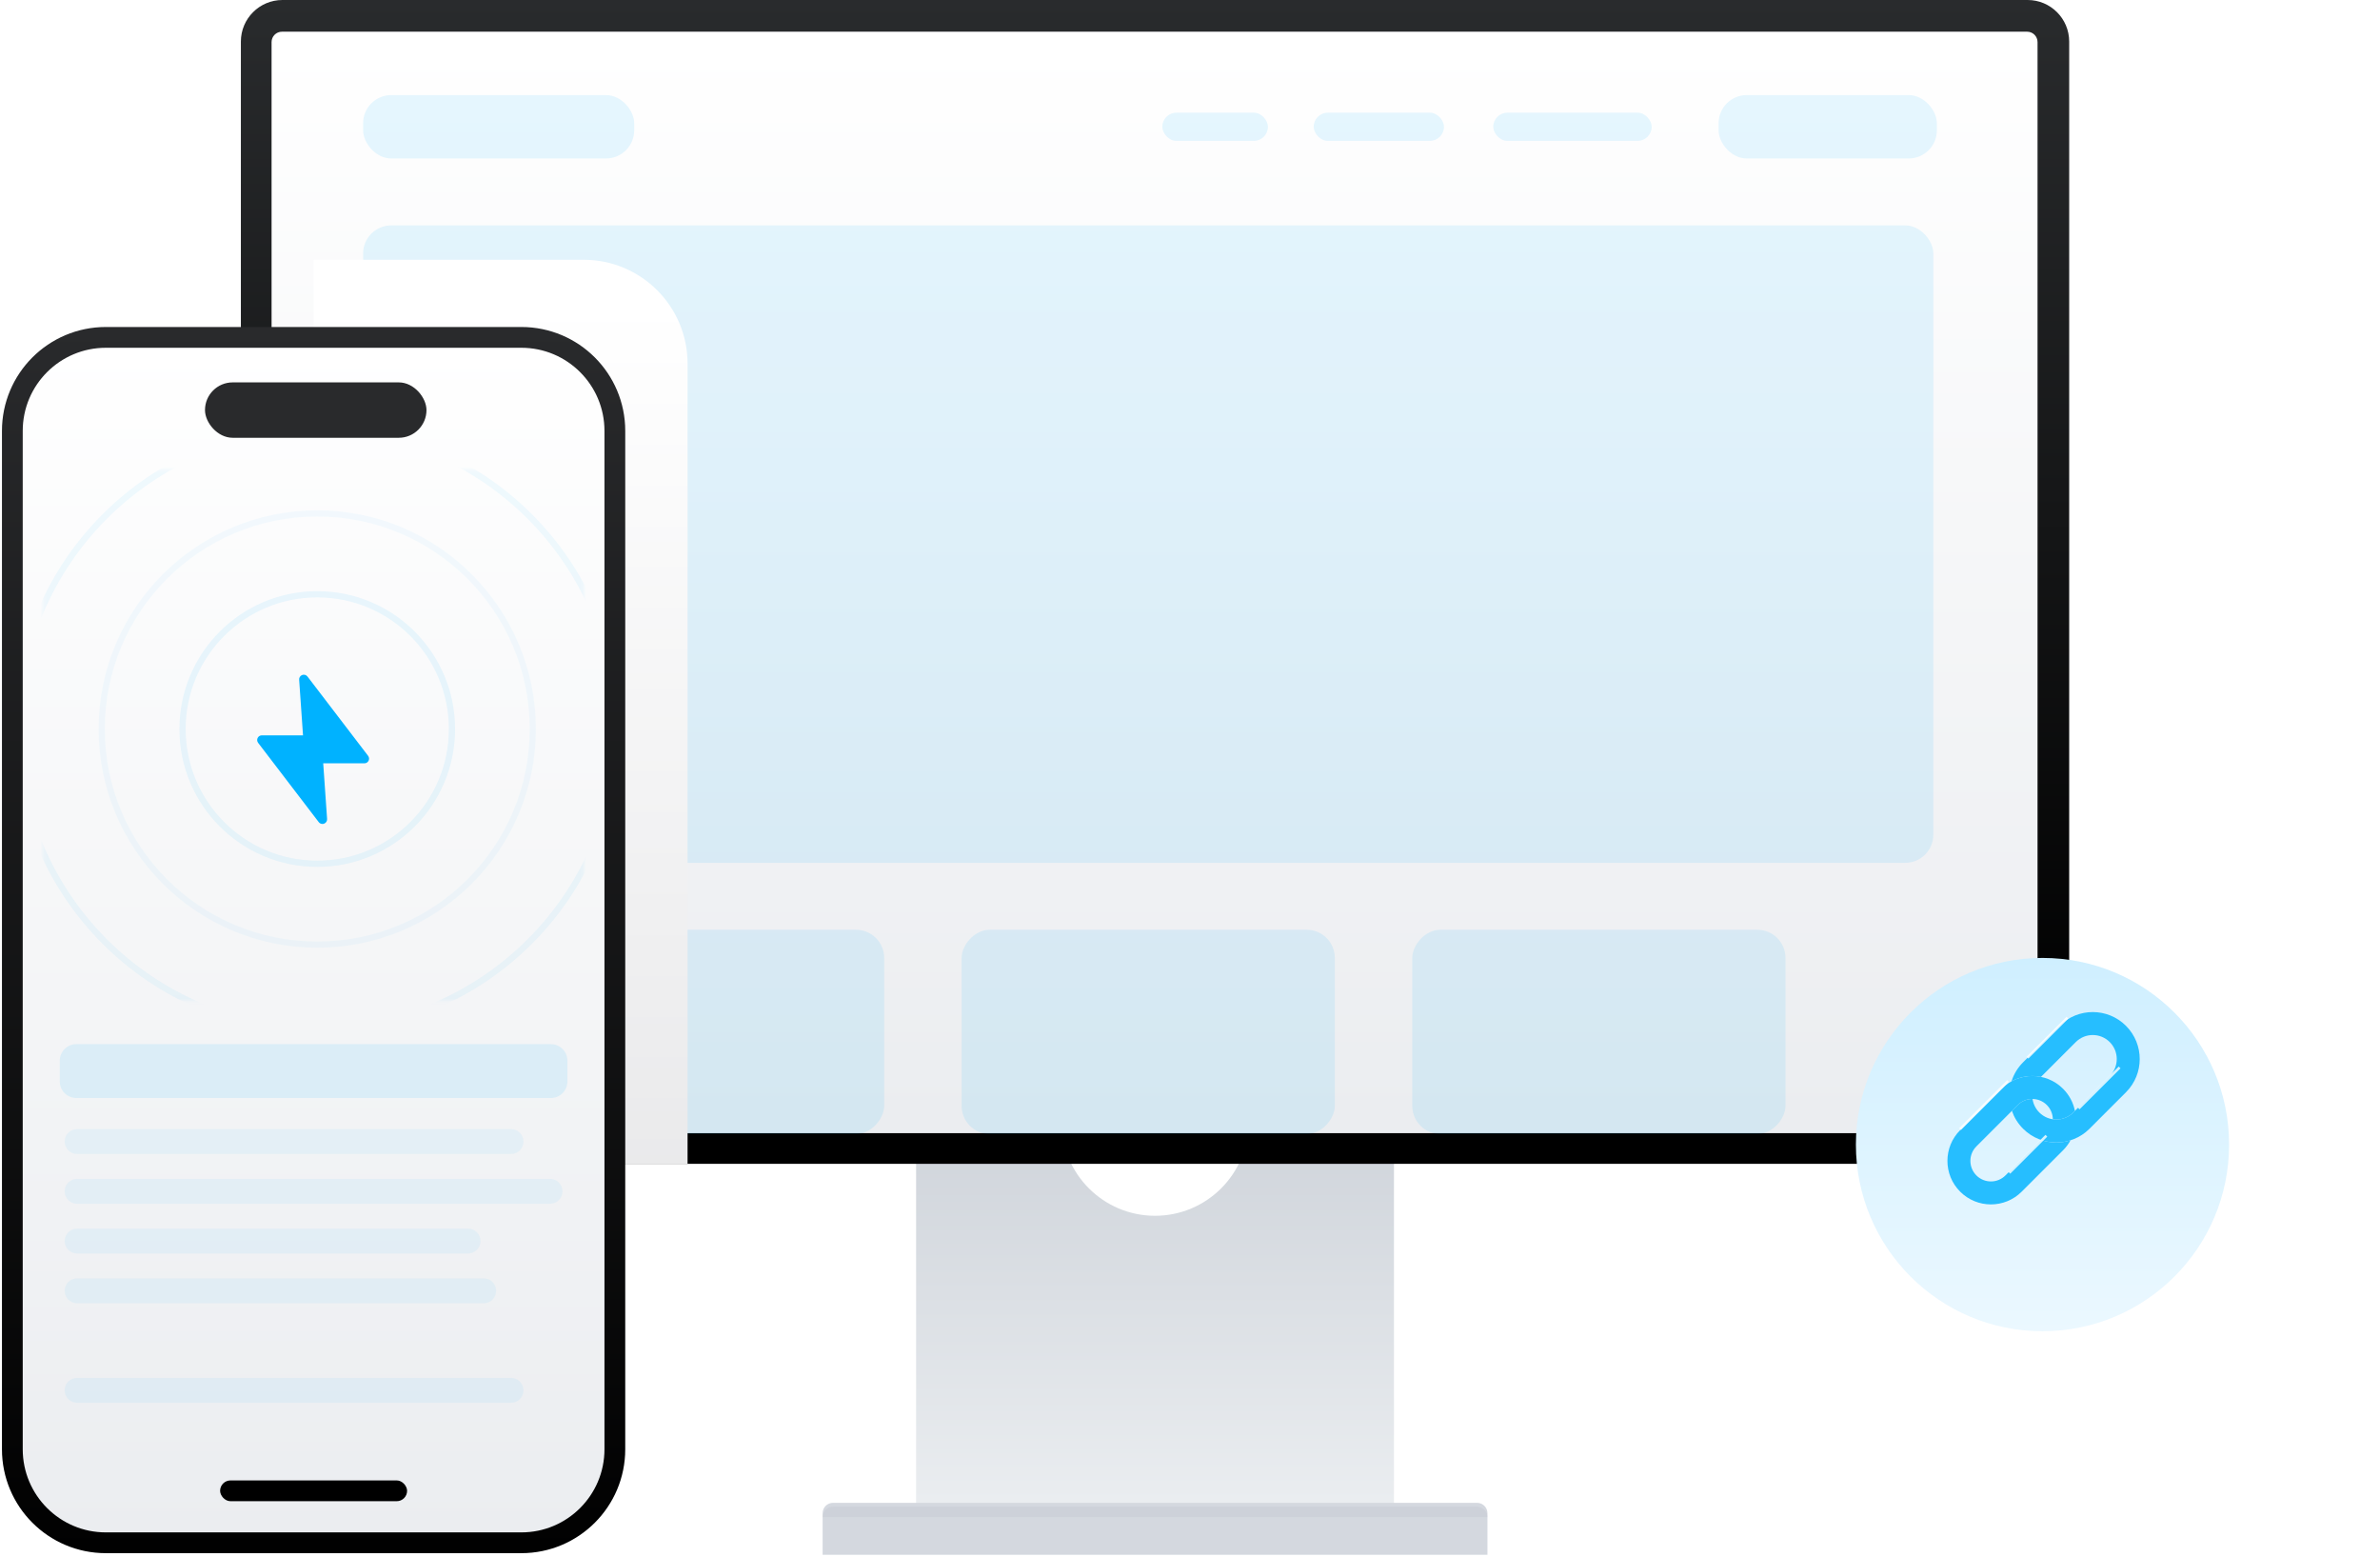<svg width="676" height="442" viewBox="0 0 676 442" fill="none" xmlns="http://www.w3.org/2000/svg">
<g clip-path="url(#clip0_3229_286)">
<path d="M328.067 345.215C342.733 345.215 354.622 333.326 354.622 318.66H395.93V427.83H260.204V318.66H301.512C301.512 333.326 313.401 345.215 328.067 345.215Z" fill="url(#paint0_linear_3229_286)"/>
<path d="M233.651 441.476H422.486V429.674C422.486 428.044 421.165 426.723 419.535 426.723H236.601C234.972 426.723 233.651 428.044 233.651 429.674V441.476Z" fill="#D4D8DF"/>
<path d="M68.419 11.802C68.419 5.284 73.704 0 80.222 0H575.914C582.432 0 587.716 5.284 587.716 11.802V318.659C587.716 325.178 582.432 330.462 575.914 330.462H80.222C73.703 330.462 68.419 325.178 68.419 318.659V11.802Z" fill="url(#paint1_linear_3229_286)"/>
<path d="M77.136 11.951C77.136 10.321 78.457 9 80.087 9H575.779C577.409 9 578.73 10.321 578.73 11.951V318.808C578.73 320.437 577.409 321.758 575.779 321.758H80.087C78.457 321.758 77.136 320.437 77.136 318.808V11.951Z" fill="url(#paint2_linear_3229_286)"/>
<rect opacity="0.1" x="103.136" y="64" width="446" height="181" rx="8" fill="#00B2FF"/>
<rect opacity="0.1" width="106" height="58" rx="8" transform="matrix(1 0 0 -1 145.136 322)" fill="#00B2FF"/>
<rect opacity="0.1" width="106" height="58" rx="8" transform="matrix(1 0 0 -1 273.136 322)" fill="#00B2FF"/>
<rect opacity="0.1" width="106" height="58" rx="8" transform="matrix(1 0 0 -1 401.136 322)" fill="#00B2FF"/>
<g style="mix-blend-mode:multiply">
<path d="M195.293 330.462H95.718C91.536 324.648 89.073 317.516 89.073 309.808V73.764H165.788C182.083 73.764 195.293 86.974 195.293 103.269V330.462Z" fill="url(#paint3_linear_3229_286)"/>
</g>
<path opacity="0.3" d="M422.486 430.78C422.486 429.151 421.165 427.83 419.535 427.83H236.601C234.972 427.83 233.651 429.151 233.651 430.78H422.486Z" fill="#BABFC9"/>
<path d="M3.507 122.355C3.507 107.689 15.396 95.8 30.062 95.8H148.084C162.75 95.8 174.639 107.689 174.639 122.355V411.509C174.639 426.175 162.75 438.064 148.084 438.064H30.062C15.396 438.064 3.507 426.175 3.507 411.509V122.355Z" fill="url(#paint4_linear_3229_286)" stroke="url(#paint5_linear_3229_286)" stroke-width="5.901"/>
<rect x="62.519" y="420.361" width="53.11" height="5.901" rx="2.951" fill="black"/>
<rect x="58.224" y="108.577" width="62.91" height="15.727" rx="7.864" fill="#292A2C"/>
<rect opacity="0.1" x="103.136" y="27" width="77" height="18" rx="8" fill="#00B2FF"/>
<rect opacity="0.1" x="488.136" y="27" width="62" height="18" rx="8" fill="#00B2FF"/>
<rect opacity="0.1" x="424.136" y="32" width="45" height="8" rx="4" fill="#00B2FF"/>
<rect opacity="0.1" x="373.136" y="32" width="37" height="8" rx="4" fill="#00B2FF"/>
<rect opacity="0.1" x="330.136" y="32" width="30" height="8" rx="4" fill="#00B2FF"/>
<path opacity="0.1" d="M161.167 301.185C161.167 298.584 159.058 296.475 156.457 296.475H21.688C19.087 296.475 16.979 298.584 16.979 301.185V307.071C16.979 309.672 19.087 311.78 21.688 311.78H156.457C159.058 311.78 161.167 309.672 161.167 307.071V301.185Z" fill="#00B2FF"/>
<g opacity="0.6">
<path opacity="0.1" d="M148.688 324.141C148.688 322.191 147.107 320.609 145.157 320.609H21.897C19.946 320.609 18.365 322.191 18.365 324.141C18.365 326.092 19.946 327.673 21.897 327.673H145.157C147.107 327.673 148.688 326.092 148.688 324.141Z" fill="#00B2FF"/>
<path opacity="0.1" d="M159.78 338.268C159.78 336.318 158.198 334.736 156.248 334.736H21.897C19.946 334.736 18.365 336.318 18.365 338.268C18.365 340.219 19.946 341.8 21.897 341.8H156.248C158.198 341.8 159.78 340.219 159.78 338.268Z" fill="#00B2FF"/>
<path opacity="0.1" d="M136.488 352.396C136.488 350.446 134.906 348.864 132.956 348.864H21.897C19.946 348.864 18.365 350.446 18.365 352.396C18.365 354.347 19.946 355.928 21.897 355.928H132.956C134.907 355.928 136.488 354.347 136.488 352.396Z" fill="#00B2FF"/>
<path opacity="0.1" d="M140.924 366.523C140.924 364.573 139.343 362.991 137.392 362.991H21.897C19.946 362.991 18.365 364.573 18.365 366.523C18.365 368.474 19.946 370.055 21.897 370.055H137.392C139.343 370.055 140.924 368.474 140.924 366.523Z" fill="#00B2FF"/>
<path opacity="0.1" d="M148.688 394.777C148.688 392.826 147.107 391.245 145.157 391.245H21.897C19.946 391.245 18.365 392.826 18.365 394.777C18.365 396.727 19.946 398.309 21.897 398.309H145.157C147.107 398.309 148.688 396.727 148.688 394.777Z" fill="#00B2FF"/>
</g>
<g filter="url(#filter0_i_3229_286)">
<path d="M91.584 229.96C91.762 229.959 91.938 229.923 92.103 229.854C92.374 229.74 92.6 229.538 92.744 229.28C92.888 229.023 92.942 228.725 92.897 228.433L91.803 212.742H103.504C103.751 212.742 103.993 212.673 104.203 212.543C104.413 212.412 104.582 212.226 104.691 212.004C104.801 211.783 104.846 211.535 104.822 211.289C104.798 211.043 104.705 210.809 104.555 210.613L87.337 188.097C87.158 187.864 86.907 187.697 86.623 187.622C86.338 187.547 86.037 187.57 85.767 187.685C85.496 187.8 85.272 188.002 85.129 188.259C84.986 188.516 84.933 188.813 84.977 189.104L86.066 204.796H74.366C74.119 204.796 73.877 204.865 73.667 204.995C73.457 205.126 73.288 205.312 73.179 205.534C73.07 205.755 73.025 206.002 73.048 206.248C73.072 206.494 73.164 206.728 73.314 206.924L90.532 229.44C90.655 229.601 90.814 229.732 90.997 229.823C91.179 229.913 91.38 229.96 91.584 229.96Z" fill="#00B2FF"/>
</g>
<mask id="mask0_3229_286" style="mask-type:alpha" maskUnits="userSpaceOnUse" x="12" y="133" width="154" height="152">
<path opacity="0.38" d="M165.633 138.134C165.633 135.615 163.59 133.572 161.071 133.572H17.075C14.555 133.572 12.513 135.615 12.513 138.134V279.4C12.513 281.92 14.555 283.962 17.075 283.962H161.071C163.59 283.962 165.633 281.92 165.633 279.4V138.134Z" fill="#D9D9D9" stroke="#00B2FF" stroke-width="0.294"/>
</mask>
<g mask="url(#mask0_3229_286)">
<circle opacity="0.2" cx="38.261" cy="38.261" r="38.261" transform="matrix(-1 0 0 1 128.372 168.743)" stroke="#00B2FF" stroke-width="1.766"/>
<circle opacity="0.1" cx="61.218" cy="61.218" r="61.218" transform="matrix(-1 0 0 1 151.33 145.786)" stroke="#00B2FF" stroke-width="1.766"/>
<circle opacity="0.15" cx="85.351" cy="85.351" r="85.351" transform="matrix(-1 0 0 1 175.464 121.653)" stroke="#00B2FF" stroke-width="1.766"/>
</g>
</g>
<g filter="url(#filter1_d_3229_286)">
<circle cx="580.136" cy="312" r="53" fill="url(#paint6_linear_3229_286)"/>
</g>
<g filter="url(#filter2_i_3229_286)">
<path fill-rule="evenodd" clip-rule="evenodd" d="M579.704 303.406L589.591 293.519C592.254 290.855 596.572 290.855 599.235 293.519C601.898 296.182 601.898 300.5 599.235 303.163L588.881 313.517C586.218 316.18 581.9 316.18 579.237 313.517C578.156 312.437 577.514 311.084 577.31 309.681C575.794 309.662 574.271 310.232 573.114 311.389L571.448 313.055C572.087 314.908 573.146 316.649 574.625 318.128C579.835 323.338 588.282 323.338 593.492 318.128L603.846 307.774C609.056 302.564 609.056 294.117 603.846 288.907C598.636 283.698 590.19 283.698 584.98 288.907L574.625 299.262C573.062 300.826 571.967 302.681 571.342 304.653C573.92 303.252 576.892 302.836 579.704 303.406Z" fill="#26BEFF"/>
</g>
<g filter="url(#filter3_i_3229_286)">
<path fill-rule="evenodd" clip-rule="evenodd" d="M561.366 323.137L573.114 311.389C575.392 309.111 579.086 309.111 581.364 311.389C582.485 312.51 583.055 313.974 583.072 315.443C585.13 315.742 587.297 315.1 588.881 313.517L589.347 313.05C588.882 310.752 587.758 308.56 585.975 306.778C581.15 301.953 573.328 301.953 568.503 306.778L556.754 318.526C551.93 323.351 551.93 331.173 556.754 335.998C561.579 340.823 569.402 340.823 574.227 335.998L585.975 324.25C586.837 323.388 587.545 322.431 588.099 321.412C585.367 322.277 582.411 322.242 579.697 321.306L569.616 331.387C567.337 333.665 563.644 333.665 561.366 331.387C559.087 329.109 559.087 325.415 561.366 323.137Z" fill="#26BEFF"/>
</g>
<g opacity="0.8" filter="url(#filter4_f_3229_286)">
<rect x="570.122" y="306.692" width="0.726" height="19.35" transform="rotate(45 570.122 306.692)" fill="white"/>
</g>
<g opacity="0.8" filter="url(#filter5_f_3229_286)">
<rect x="586.968" y="288.716" width="0.726" height="16.051" transform="rotate(45 586.968 288.716)" fill="white"/>
</g>
<g opacity="0.8" filter="url(#filter6_f_3229_286)">
<rect x="601.783" y="302.838" width="0.726" height="16.459" transform="rotate(45 601.783 302.838)" fill="white"/>
</g>
<g opacity="0.8" filter="url(#filter7_f_3229_286)">
<rect x="580.982" y="322.228" width="0.726" height="14.892" transform="rotate(45 580.982 322.228)" fill="white"/>
</g>
<defs>
<filter id="filter0_i_3229_286" x="73.042" y="187.579" width="31.786" height="46.381" filterUnits="userSpaceOnUse" color-interpolation-filters="sRGB">
<feFlood flood-opacity="0" result="BackgroundImageFix"/>
<feBlend mode="normal" in="SourceGraphic" in2="BackgroundImageFix" result="shape"/>
<feColorMatrix in="SourceAlpha" type="matrix" values="0 0 0 0 0 0 0 0 0 0 0 0 0 0 0 0 0 0 127 0" result="hardAlpha"/>
<feOffset dy="4"/>
<feGaussianBlur stdDeviation="6"/>
<feComposite in2="hardAlpha" operator="arithmetic" k2="-1" k3="1"/>
<feColorMatrix type="matrix" values="0 0 0 0 1 0 0 0 0 1 0 0 0 0 1 0 0 0 0.47 0"/>
<feBlend mode="normal" in2="shape" result="effect1_innerShadow_3229_286"/>
</filter>
<filter id="filter1_d_3229_286" x="484.936" y="229.8" width="190.4" height="190.4" filterUnits="userSpaceOnUse" color-interpolation-filters="sRGB">
<feFlood flood-opacity="0" result="BackgroundImageFix"/>
<feColorMatrix in="SourceAlpha" type="matrix" values="0 0 0 0 0 0 0 0 0 0 0 0 0 0 0 0 0 0 127 0" result="hardAlpha"/>
<feOffset dy="13"/>
<feGaussianBlur stdDeviation="21.1"/>
<feComposite in2="hardAlpha" operator="out"/>
<feColorMatrix type="matrix" values="0 0 0 0 0.773 0 0 0 0 0.907 0 0 0 0 0.937 0 0 0 1 0"/>
<feBlend mode="normal" in2="BackgroundImageFix" result="effect1_dropShadow_3229_286"/>
<feBlend mode="normal" in="SourceGraphic" in2="effect1_dropShadow_3229_286" result="shape"/>
</filter>
<filter id="filter2_i_3229_286" x="571.342" y="285" width="36.411" height="39.407" filterUnits="userSpaceOnUse" color-interpolation-filters="sRGB">
<feFlood flood-opacity="0" result="BackgroundImageFix"/>
<feBlend mode="normal" in="SourceGraphic" in2="BackgroundImageFix" result="shape"/>
<feColorMatrix in="SourceAlpha" type="matrix" values="0 0 0 0 0 0 0 0 0 0 0 0 0 0 0 0 0 0 127 0" result="hardAlpha"/>
<feOffset dy="2.371"/>
<feGaussianBlur stdDeviation="1.482"/>
<feComposite in2="hardAlpha" operator="arithmetic" k2="-1" k3="1"/>
<feColorMatrix type="matrix" values="0 0 0 0 1 0 0 0 0 1 0 0 0 0 1 0 0 0 0.47 0"/>
<feBlend mode="normal" in2="shape" result="effect1_innerShadow_3229_286"/>
</filter>
<filter id="filter3_i_3229_286" x="553.136" y="303.159" width="36.211" height="38.829" filterUnits="userSpaceOnUse" color-interpolation-filters="sRGB">
<feFlood flood-opacity="0" result="BackgroundImageFix"/>
<feBlend mode="normal" in="SourceGraphic" in2="BackgroundImageFix" result="shape"/>
<feColorMatrix in="SourceAlpha" type="matrix" values="0 0 0 0 0 0 0 0 0 0 0 0 0 0 0 0 0 0 127 0" result="hardAlpha"/>
<feOffset dy="2.371"/>
<feGaussianBlur stdDeviation="1.482"/>
<feComposite in2="hardAlpha" operator="arithmetic" k2="-1" k3="1"/>
<feColorMatrix type="matrix" values="0 0 0 0 1 0 0 0 0 1 0 0 0 0 1 0 0 0 0.47 0"/>
<feBlend mode="normal" in2="shape" result="effect1_innerShadow_3229_286"/>
</filter>
<filter id="filter4_f_3229_286" x="554.661" y="304.913" width="17.753" height="17.753" filterUnits="userSpaceOnUse" color-interpolation-filters="sRGB">
<feFlood flood-opacity="0" result="BackgroundImageFix"/>
<feBlend mode="normal" in="SourceGraphic" in2="BackgroundImageFix" result="shape"/>
<feGaussianBlur stdDeviation="0.889" result="effect1_foregroundBlur_3229_286"/>
</filter>
<filter id="filter5_f_3229_286" x="573.84" y="286.938" width="15.42" height="15.42" filterUnits="userSpaceOnUse" color-interpolation-filters="sRGB">
<feFlood flood-opacity="0" result="BackgroundImageFix"/>
<feBlend mode="normal" in="SourceGraphic" in2="BackgroundImageFix" result="shape"/>
<feGaussianBlur stdDeviation="0.889" result="effect1_foregroundBlur_3229_286"/>
</filter>
<filter id="filter6_f_3229_286" x="588.366" y="301.059" width="15.708" height="15.709" filterUnits="userSpaceOnUse" color-interpolation-filters="sRGB">
<feFlood flood-opacity="0" result="BackgroundImageFix"/>
<feBlend mode="normal" in="SourceGraphic" in2="BackgroundImageFix" result="shape"/>
<feGaussianBlur stdDeviation="0.889" result="effect1_foregroundBlur_3229_286"/>
</filter>
<filter id="filter7_f_3229_286" x="568.673" y="320.449" width="14.601" height="14.601" filterUnits="userSpaceOnUse" color-interpolation-filters="sRGB">
<feFlood flood-opacity="0" result="BackgroundImageFix"/>
<feBlend mode="normal" in="SourceGraphic" in2="BackgroundImageFix" result="shape"/>
<feGaussianBlur stdDeviation="0.889" result="effect1_foregroundBlur_3229_286"/>
</filter>
<linearGradient id="paint0_linear_3229_286" x1="328.067" y1="252.272" x2="328.067" y2="439.632" gradientUnits="userSpaceOnUse">
<stop stop-color="#BEC4CD"/>
<stop offset="0.93" stop-color="#EAEDF0"/>
</linearGradient>
<linearGradient id="paint1_linear_3229_286" x1="328.068" y1="0" x2="328.068" y2="330.462" gradientUnits="userSpaceOnUse">
<stop stop-color="#292B2D"/>
<stop offset="0.905"/>
</linearGradient>
<linearGradient id="paint2_linear_3229_286" x1="327.933" y1="11.951" x2="327.933" y2="318.808" gradientUnits="userSpaceOnUse">
<stop stop-color="white"/>
<stop offset="1" stop-color="#EBEDF0"/>
</linearGradient>
<linearGradient id="paint3_linear_3229_286" x1="89.073" y1="85.566" x2="89.073" y2="433.731" gradientUnits="userSpaceOnUse">
<stop stop-color="white"/>
<stop offset="1" stop-color="#E1E1E3"/>
</linearGradient>
<linearGradient id="paint4_linear_3229_286" x1="89.073" y1="96.134" x2="89.073" y2="437.73" gradientUnits="userSpaceOnUse">
<stop stop-color="white"/>
<stop offset="1" stop-color="#EBEDF0"/>
</linearGradient>
<linearGradient id="paint5_linear_3229_286" x1="89.073" y1="92.85" x2="89.073" y2="441.015" gradientUnits="userSpaceOnUse">
<stop stop-color="#292A2C"/>
<stop offset="1" stop-color="#010101"/>
</linearGradient>
<linearGradient id="paint6_linear_3229_286" x1="580.136" y1="259" x2="580.136" y2="365" gradientUnits="userSpaceOnUse">
<stop stop-color="#CFEFFF"/>
<stop offset="1" stop-color="#EBF8FF"/>
</linearGradient>
<clipPath id="clip0_3229_286">
<rect width="587.16" height="441.476" fill="white" transform="translate(0.557)"/>
</clipPath>
</defs>
</svg>
